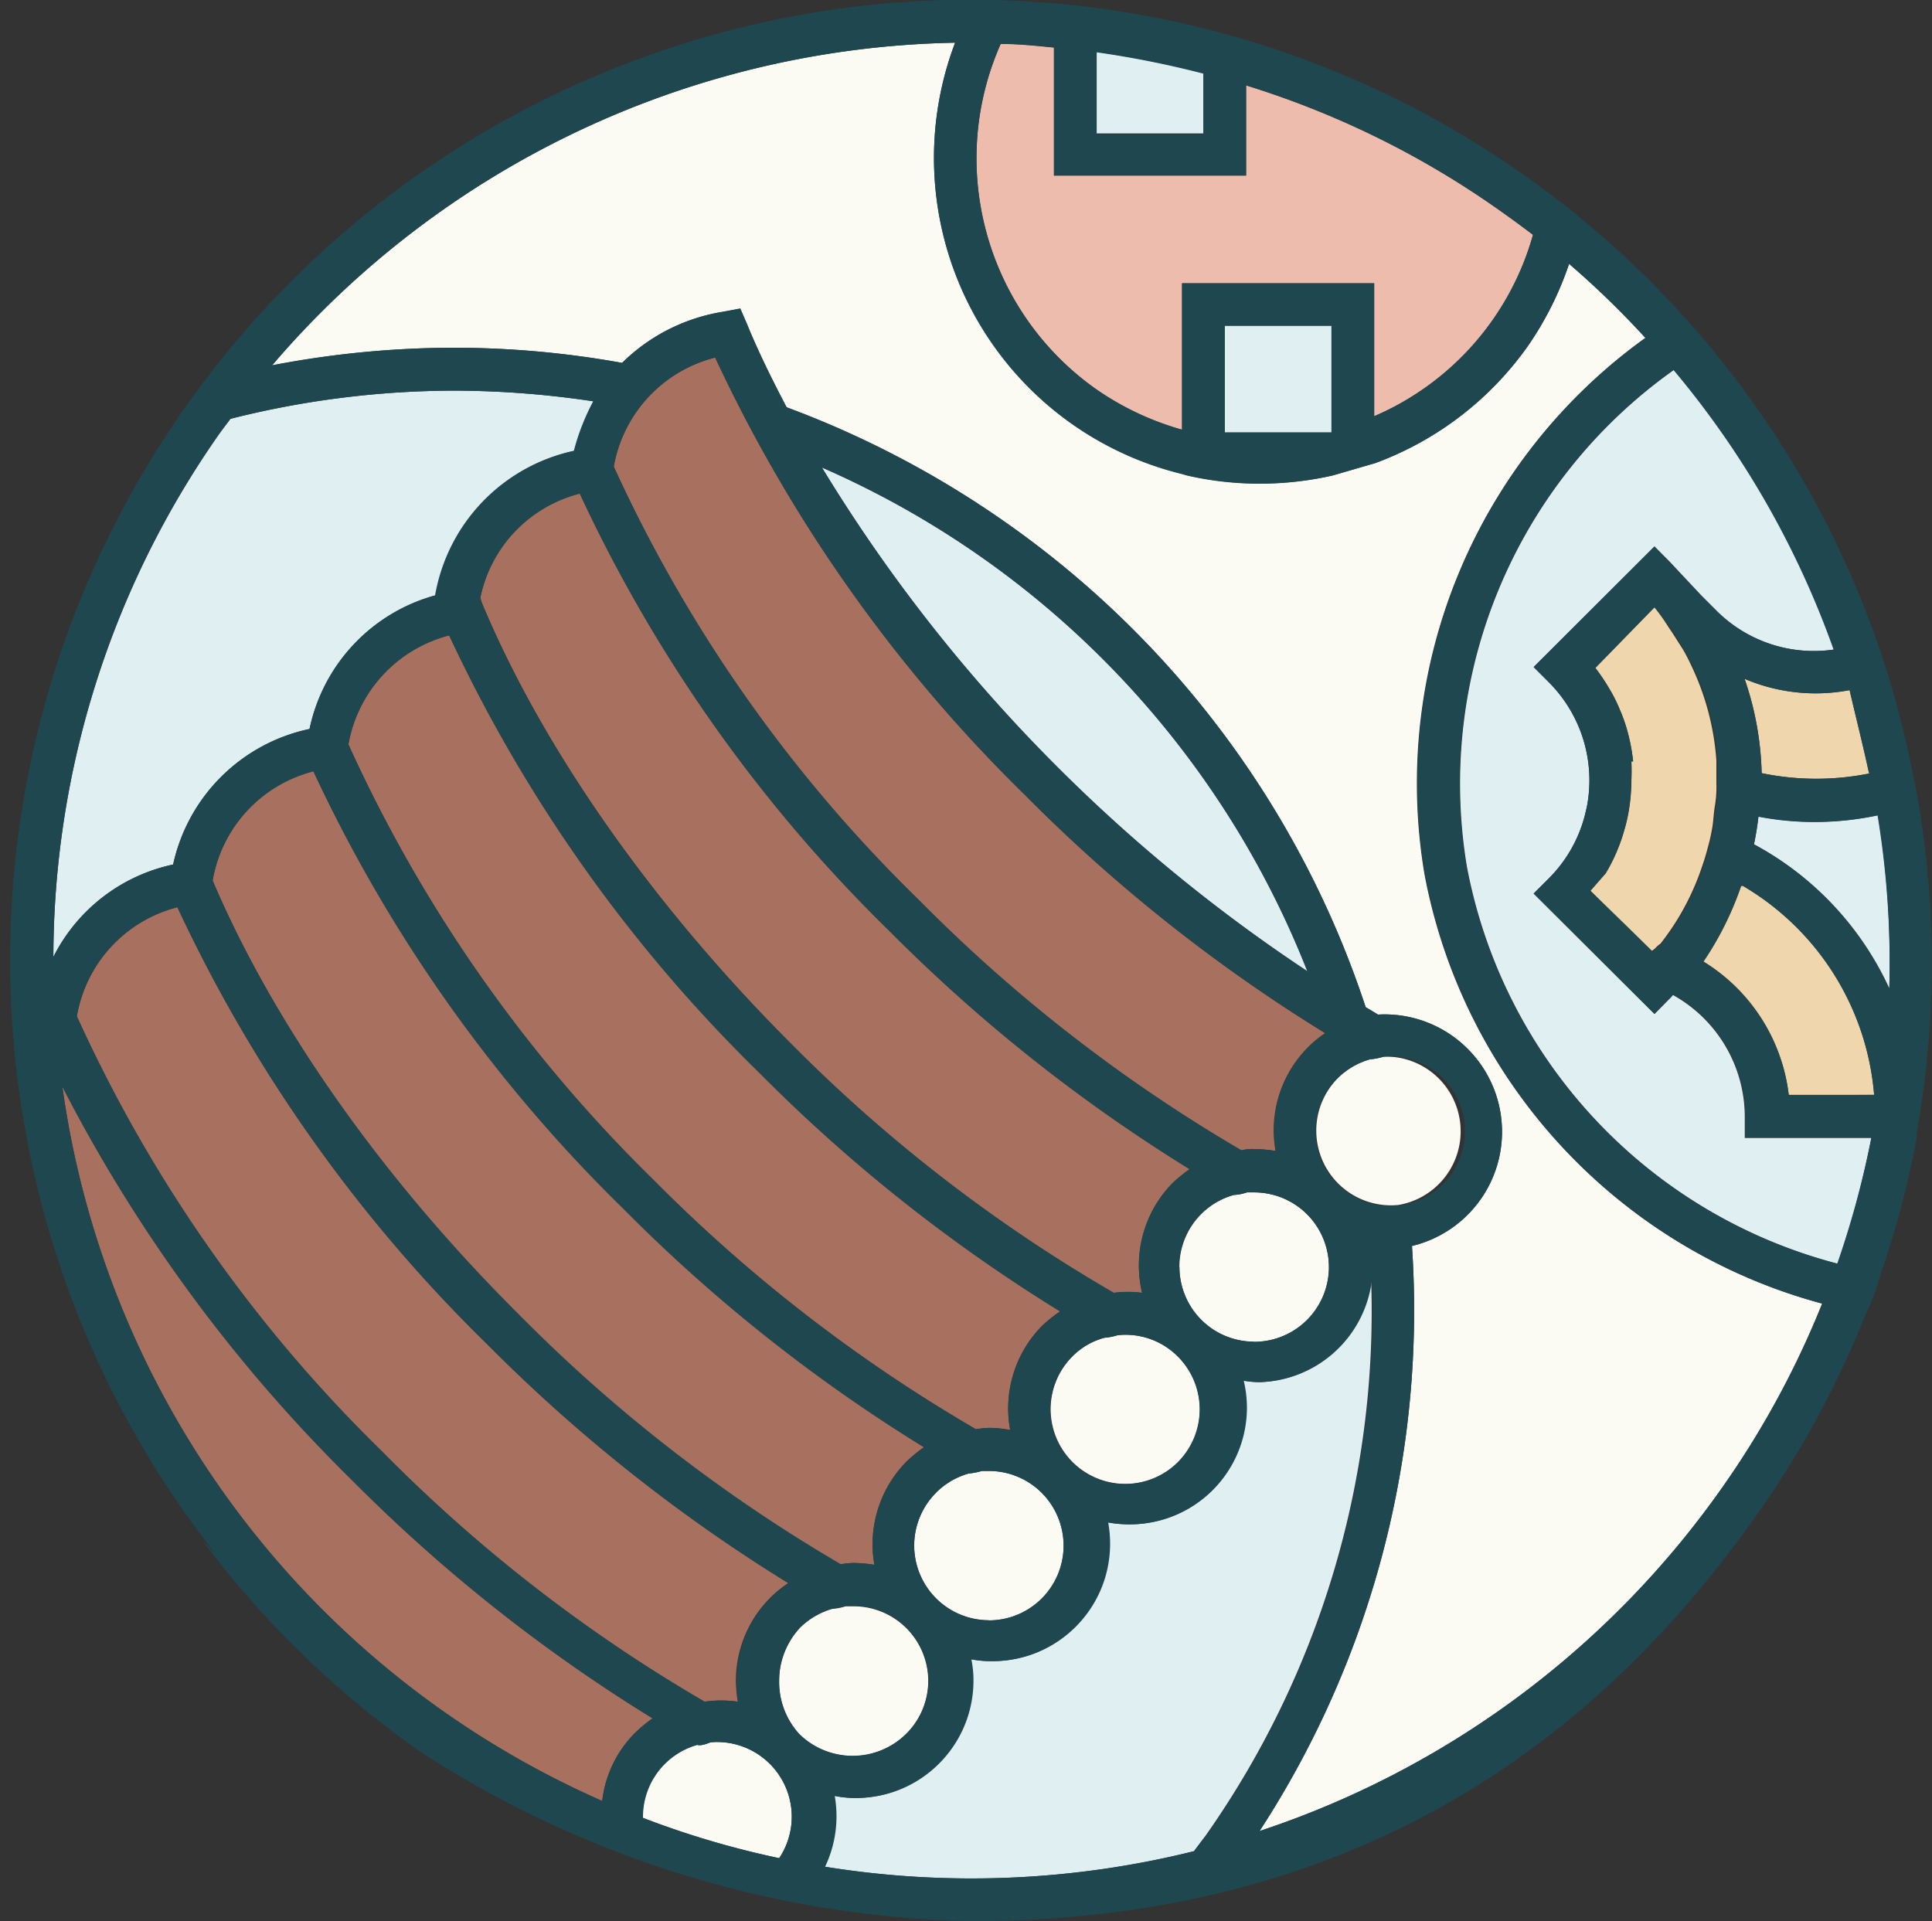 <svg height="180" viewBox="0 0 181 180" width="181" xmlns="http://www.w3.org/2000/svg"><rect x="0" y="0" width="181" height="180" fill="#333333" stroke="none"/><g fill="none"><path d="m163.46 104.62a13.07 13.07 0 0 0 -6.74-11.4 2.71 2.71 0 0 1 -.36.4l-1.36 1.38-11.32-11.28 1.42-1.42a12.88 12.88 0 0 0 3.4-6l.16-.68a13 13 0 0 0 -3.56-11.7l-1.42-1.42 11.32-11.3 1.4 1.4 3 3.2 1.42 1.42a12.92 12.92 0 0 0 11 3.64 85 85 0 0 0 -15-26.2 47.51 47.51 0 0 0 -19.4 46.5 47.56 47.56 0 0 0 34.74 37.24 87.08 87.08 0 0 0 3.16-11.78h-11.86z" fill="#dfeff2"/><path d="m170.08 77a27.36 27.36 0 0 1 -5.34-.5c-.1.88-.24 1.74-.42 2.6a29.12 29.12 0 0 1 12.68 13.5 85.5 85.5 0 0 0 -1.06-16.22 28.41 28.41 0 0 1 -5.86.62z" fill="#dfeff2"/><path d="m163.28 83h-.16a29.69 29.69 0 0 1 -3.54 7.08 17 17 0 0 1 8 12.5h8a25.08 25.08 0 0 0 -12.3-19.58zm-11.08-5.3a16.67 16.67 0 0 1 -1.76 4.12l-1.44 1.64 3.42 3.42 2.28 2.24c.4-.22.46-.44.86-.7a23.89 23.89 0 0 0 3.86-7.12c.22-.62.4-1.2.58-1.9a17.91 17.91 0 0 0 .44-2c.1-.7.12-1.38.24-2a10.65 10.65 0 0 0 .12-2v-2.16a24.61 24.61 0 0 0 -2.34-8.86c-.3-.64-.62-1.28-1-1.86s-.72-1.16-1.12-1.72a20.18 20.18 0 0 0 -1.34-1.9l-5.54 5.68a18.85 18.85 0 0 1 1.34 2c.36.602.675 1.23.94 1.88.26.591.48 1.2.66 1.82.29 1 .49 2.024.6 3.06h-.16a14.82 14.82 0 0 1 0 1.76 17.41 17.41 0 0 1 -.2 2.6 14.83 14.83 0 0 1 -.44 2z" fill="#efd6ac"/><path d="m133.44 81.84a51.39 51.39 0 0 1 20.7-50.18 84 84 0 0 0 -7.14-6.94 30.84 30.84 0 0 1 -3.74 7.54 30.35 30.35 0 0 1 -14.4 11.12l-4 1.16a30.66 30.66 0 0 1 -6.76.76 30.32 30.32 0 0 1 -6.84-.76l-.48-.14a30.07 30.07 0 0 1 -3.57-1.11c-15.746-5.954-23.684-23.544-17.73-39.29a86.23 86.23 0 0 0 -64 30.24 90.58 90.58 0 0 1 17.06-1.66 89 89 0 0 1 15.74 1.42 17.4 17.4 0 0 1 9.46-4.78l1.6-.3.66 1.48c1.06 2.56 2.34 5.16 3.7 7.76a90.38 90.38 0 0 1 20.42 10.72 89.75 89.75 0 0 1 33.82 45.48l1.16.7a11 11 0 0 1 3.18 21.68 89.43 89.43 0 0 1 -14.28 54.82 86 86 0 0 0 43.4-32.26 84.74 84.74 0 0 0 9.3-17.16 51.5 51.5 0 0 1 -37.26-40.3z" fill="#fbfbf4"/><path d="m128.46 120a10.89 10.89 0 0 1 -10.56 9.5 10 10 0 0 1 -1.44-.14c.2.839.3 1.698.3 2.56a10.94 10.94 0 0 1 -11 10.9c-.67 0-1.34-.06-2-.18.12.66.18 1.33.18 2 0 6.075-4.925 11-11 11a9.6 9.6 0 0 1 -2-.18 9.62 9.62 0 0 1 .2 2c0 6.075-4.925 11-11 11a9.62 9.62 0 0 1 -2-.2 11 11 0 0 1 -.9 6.64 86.4 86.4 0 0 0 34.62-1.46c.36-.48.74-1 1.08-1.44a85.31 85.31 0 0 0 15.52-52z" fill="#dfeff2"/><path d="m84.86 162.5a7 7 0 0 0 -4.94-12h-.7a5.14 5.14 0 0 1 -1.24.24 7.17 7.17 0 0 0 -3 1.74 7.41 7.41 0 0 0 -.1 10 7.13 7.13 0 0 0 9.98.02z" fill="#fbfbf4"/><path d="m122.48 91a85.74 85.74 0 0 0 -45.48-47.2 148.79 148.79 0 0 0 21.84 27.84 151.23 151.23 0 0 0 23.64 19.36z" fill="#dfeff2"/><path d="m92.62 151.82a7 7 0 0 0 .06-14h-.68c-.405.12-.82.2-1.24.24a7 7 0 0 0 1.88 13.74zm38.38-38.92a7 7 0 0 0 -1.38-13.9 5.79 5.79 0 0 1 -1.24.24 7.05 7.05 0 0 0 -3.1 1.83 7 7 0 0 0 5.72 11.83z" fill="#fbfbf4"/><path d="m124.42 40.52h.32v-10h-10v10zm-108.2 40.48a16.6 16.6 0 0 1 12.78-12.7 16.5 16.5 0 0 1 11.82-12.52 16.8 16.8 0 0 1 13-13.54 21 21 0 0 1 1.78-4.64 88.66 88.66 0 0 0 -13-1 86 86 0 0 0 -21 2.64c-.36.48-.72.94-1.06 1.42a85.53 85.53 0 0 0 -15.54 49 16.39 16.39 0 0 1 11.22-8.66z" fill="#dfeff2"/><g fill="#a8715f"><path d="m86.58 135.58a151.39 151.39 0 0 1 -28.16-22.34 140.06 140.06 0 0 1 -29.06-41 12.81 12.81 0 0 0 -9.44 10.26c5.74 13.5 15.88 27.9 28.6 40.64a145.82 145.82 0 0 0 30.18 23.42c.41-.06.82-.1 1.22-.12.67.01 1.339.07 2 .18a11 11 0 0 1 3-9.68 12.46 12.46 0 0 1 1.66-1.36z"/><path d="m73.86 148.32a152.47 152.47 0 0 1 -28.16-22.32 139.89 139.89 0 0 1 -29.08-41 12.77 12.77 0 0 0 -9.42 10.22 134.74 134.74 0 0 0 28.6 40.78 144.37 144.37 0 0 0 30.2 23.44 10.87 10.87 0 0 1 3.12 0 13.39 13.39 0 0 1 -.18-2 11 11 0 0 1 3.26-7.78 10.55 10.55 0 0 1 1.66-1.34zm25.46-25.46a151.72 151.72 0 0 1 -28.16-22.34 140.21 140.21 0 0 1 -29.08-41 12.85 12.85 0 0 0 -9.44 10.22 135.07 135.07 0 0 0 28.54 40.76 145.41 145.41 0 0 0 30.24 23.4c.41-.06.82-.1 1.22-.12a10.2 10.2 0 0 1 2 .2 11 11 0 0 1 3-9.78 13.14 13.14 0 0 1 1.68-1.34zm-41.82-79.14a134.8 134.8 0 0 0 28.62 40.64 146 146 0 0 0 30.16 23.42c.399-.1.81-.14 1.22-.12.67.01 1.339.07 2 .18a11 11 0 0 1 3-9.68c.5-.507 1.05-.963 1.64-1.36a151.39 151.39 0 0 1 -28.14-22.34 140.37 140.37 0 0 1 -29-40.96 12.83 12.83 0 0 0 -9.5 10.22z"/><path d="m45 56 .14.46c5.7 13.68 16 28.32 28.88 41.24a144.54 144.54 0 0 0 30.32 23.44 10.76 10.76 0 0 1 2.66 0 11 11 0 0 1 2.84-10.24 13.14 13.14 0 0 1 1.64-1.34 152.76 152.76 0 0 1 -28.18-22.36 139.43 139.43 0 0 1 -29-41 12.73 12.73 0 0 0 -9.3 9.8zm-12 82.7a144 144 0 0 1 -27.16-36.9 86 86 0 0 0 50.58 66.94 10.75 10.75 0 0 1 3.08-6.36 13.14 13.14 0 0 1 1.64-1.38 151.85 151.85 0 0 1 -28.14-22.3z"/></g><path d="m117.46 125.72a7 7 0 0 0 .08-14h-.7c-.4.14-.817.221-1.24.24a7 7 0 0 0 1.86 13.74zm-7.1 11.28a7 7 0 0 0 0-9.9 6.9 6.9 0 0 0 -5.64-2 5.79 5.79 0 0 1 -1.24.24 6.67 6.67 0 0 0 -3 1.74 7 7 0 0 0 9.9 9.9z" fill="#fbfbf4"/><path d="m102.74 36.5a26.76 26.76 0 0 0 8 3.76v-13.72h18v12.46a26.19 26.19 0 0 0 14.88-17c-1.08-.82-2.2-1.64-3.34-2.44a84 84 0 0 0 -23.54-11.56v8.46h-18v-12c-1.64-.16-3.3-.34-5-.34-5.107 11.558-1.339 25.115 9 32.38z" fill="#eebcac"/><path d="m163.44 63.6a29 29 0 0 1 1.6 8.84c3.377.7 6.863.7 10.24 0h-.18c-.56-2.6-1.22-5.2-1.82-7.78a16.94 16.94 0 0 1 -9.84-1.06z" fill="#efd6ac"/><path d="m112.74 6.86a91.53 91.53 0 0 0 -10-2v7.64h10z" fill="#dfeff2"/><path d="m66.56 163.24s-.94.4-1.24.24a7 7 0 0 0 -5.12 6.84 83.76 83.76 0 0 0 12.8 3.78 7 7 0 0 0 -6.4-10.86z" fill="#fbfbf4"/><path d="m179.74 75.3c-.22-1.32-.5-2.64-.78-4-.56-2.64-1.24-5.24-2-7.82-10.635-34.522-40.879-59.34-76.812-63.033-35.934-3.692-70.593 14.458-88.026 46.096-17.432 31.638-14.26 70.633 8.058 99.037-.44-.46-.88-.9-1.3-1.36a89.47 89.47 0 0 0 20.64 20 98.39 98.39 0 0 0 51.48 15.78c39.44 0 61.16-20.34 73.8-38.38a90 90 0 0 0 10-18.52 20 20 0 0 0 1.4-3.76 88.28 88.28 0 0 0 3.36-12.7v-.46a90.34 90.34 0 0 0 .18-30.88zm-4.64-2.86h.18c-3.377.7-6.863.7-10.24 0a29 29 0 0 0 -1.6-8.84 16.94 16.94 0 0 0 9.84 1.06c.6 2.58 1.26 5.18 1.82 7.78zm-72.36-67.54a91.53 91.53 0 0 1 10 2v5.68h-10zm-9-.8c1.68 0 3.34.18 5 .34v12h18v-8.44a84 84 0 0 1 23.54 11.56c1.14.8 2.26 1.62 3.34 2.44a26.19 26.19 0 0 1 -14.88 17v-12.46h-18v13.72a26.76 26.76 0 0 1 -8-3.76c-10.342-7.273-14.102-20.84-8.98-32.4zm31 26.42v10h-10v-10zm-104.22 10.14c.34-.48.7-.94 1.06-1.42a86 86 0 0 1 21-2.64 88.66 88.66 0 0 1 13 1 21 21 0 0 0 -1.82 4.64 16.8 16.8 0 0 0 -13 13.54 16.5 16.5 0 0 0 -11.76 12.52 16.6 16.6 0 0 0 -12.78 12.7 16.39 16.39 0 0 0 -11.22 8.66 85.53 85.53 0 0 1 15.52-49zm75.48 33.8a151.39 151.39 0 0 0 28.18 22.34c-.59.397-1.14.853-1.64 1.36a11 11 0 0 0 -3 9.68 13.39 13.39 0 0 0 -2-.18 4.22 4.22 0 0 0 -1.22.12 146 146 0 0 1 -30.2-23.42 134.8 134.8 0 0 1 -28.62-40.64 12.83 12.83 0 0 1 9.5-10.22 140.37 140.37 0 0 0 29 40.96zm-19-30.66a85.74 85.74 0 0 1 45.48 47.2 151.23 151.23 0 0 1 -23.64-19.36 148.79 148.79 0 0 1 -21.84-27.84zm5 102.82a13.39 13.39 0 0 0 -2-.18c-.4 0-.81.06-1.22.12a145.82 145.82 0 0 1 -30.18-23.42c-12.8-12.74-22.94-27.14-28.68-40.64a12.81 12.81 0 0 1 9.44-10.22 140.06 140.06 0 0 0 29.06 41 151.39 151.39 0 0 0 28.16 22.34 12.46 12.46 0 0 0 -1.64 1.36 11 11 0 0 0 -3.02 9.64zm-12.86 12.82a10.87 10.87 0 0 0 -3.12 0 144.37 144.37 0 0 1 -30.22-23.44 134.74 134.74 0 0 1 -28.6-40.78 12.77 12.77 0 0 1 9.42-10.22 139.89 139.89 0 0 0 29.08 41 152.47 152.47 0 0 0 28.16 22.34c-.59.39-1.14.84-1.64 1.34a11 11 0 0 0 -3.22 7.76c-.003.67.043 1.338.14 2zm25.5-25.44a10.2 10.2 0 0 0 -2-.2c-.4 0-.81.06-1.22.12a145.41 145.41 0 0 1 -30.24-23.4 135.07 135.07 0 0 1 -28.54-40.76 12.85 12.85 0 0 1 9.44-10.22 140.21 140.21 0 0 0 29.08 41 151.72 151.72 0 0 0 28.16 22.34c-.582.402-1.13.85-1.64 1.34a11 11 0 0 0 -3.04 9.78zm-6.9 5.8a7 7 0 0 1 3-1.74c.42-.04.835-.12 1.24-.24h.7a7 7 0 1 1 -4.94 2zm12.72-12.72a6.67 6.67 0 0 1 3-1.74 5.79 5.79 0 0 0 1.24-.24 6.9 6.9 0 0 1 5.64 2 7 7 0 1 1 -9.9 0zm10-8.38a7 7 0 0 1 2.1-5 7 7 0 0 1 3-1.74c.423-.019.84-.1 1.24-.24h.7a7 7 0 1 1 -7 7zm14.78-17.61a7.05 7.05 0 0 1 3.1-1.83 5.79 5.79 0 0 0 1.24-.24 7 7 0 1 1 -4.34 2.07zm-41.94-13.89a152.76 152.76 0 0 0 28.14 22.34c-.582.402-1.13.85-1.64 1.34a11 11 0 0 0 -2.8 10.24 10.76 10.76 0 0 0 -2.66 0 144.54 144.54 0 0 1 -30.34-23.44c-12.94-12.92-23.2-27.56-28.9-41.24l-.1-.44a12.73 12.73 0 0 1 9.32-9.74 139.43 139.43 0 0 0 28.98 40.94zm-26.88 81.54a86 86 0 0 1 -50.58-66.94 144 144 0 0 0 27.16 36.9 151.85 151.85 0 0 0 28.14 22.3c-.582.402-1.13.85-1.64 1.34a10.75 10.75 0 0 0 -3.08 6.4zm16.58 5.36a83.76 83.76 0 0 1 -12.76-3.78 7 7 0 0 1 5.12-6.84c.3.16 1.24-.24 1.24-.24a7 7 0 0 1 6.4 10.86zm0-16.66a7 7 0 0 1 2-5 7.17 7.17 0 0 1 3-1.74 5.14 5.14 0 0 0 1.24-.24h.7a7 7 0 0 1 4.94 12 7.13 7.13 0 0 1 -10 0 7 7 0 0 1 -1.88-5.02zm38.92 16a86.4 86.4 0 0 1 -34.62 1.46 11 11 0 0 0 .9-6.64 9.62 9.62 0 0 0 2 .2c6.075 0 11-4.925 11-11a9.62 9.62 0 0 0 -.2-2 9.6 9.6 0 0 0 2 .18c6.075 0 11-4.925 11-11 0-.67-.06-1.34-.18-2 .66.12 1.33.18 2 .18a10.94 10.94 0 0 0 11-10.9c0-.862-.1-1.721-.3-2.56a10 10 0 0 0 1.44.14 10.89 10.89 0 0 0 10.56-9.5 85.31 85.31 0 0 1 -15.52 52c-.38.46-.76.94-1.12 1.42zm49.48-34.14a86 86 0 0 1 -43.4 32.26 89.43 89.43 0 0 0 14.28-54.82 11 11 0 0 0 -3.18-21.68l-1.16-.7a89.75 89.75 0 0 0 -33.82-45.48 90.38 90.38 0 0 0 -20.44-10.72c-1.36-2.6-2.68-5.16-3.68-7.76l-.64-1.5-1.6.3a17.4 17.4 0 0 0 -9.48 4.8 89 89 0 0 0 -15.72-1.42 90.58 90.58 0 0 0 -17.06 1.64 86.23 86.23 0 0 1 63.98-30.22 30.48 30.48 0 0 0 21.26 40.42l.48.14a30.32 30.32 0 0 0 6.84.76 30.66 30.66 0 0 0 6.76-.76l4-1.16a30.35 30.35 0 0 0 14.4-11.12 30.84 30.84 0 0 0 3.78-7.56 84 84 0 0 1 7.18 6.94 51.39 51.39 0 0 0 -20.7 50.18 51.5 51.5 0 0 0 37.26 40.3 84.74 84.74 0 0 1 -9.34 17.16zm10.72-20.9a47.56 47.56 0 0 1 -34.74-37.24 47.51 47.51 0 0 1 19.4-46.5 85 85 0 0 1 15 26.2 12.92 12.92 0 0 1 -11-3.64l-1.42-1.42-3-3.2-1.36-1.4-11.32 11.3 1.42 1.42a13 13 0 0 1 3.56 11.7l-.16.68a12.88 12.88 0 0 1 -3.4 6l-1.42 1.42 11.32 11.28 1.4-1.42a2.71 2.71 0 0 0 .36-.4 13.07 13.07 0 0 1 6.74 11.4v2h11.82a87.08 87.08 0 0 1 -3.2 11.82zm-19.32-47.06h.2a17.8 17.8 0 0 0 -.6-3.06c-.18-.62-.4-1.229-.66-1.82a13.74 13.74 0 0 0 -.94-1.88 18.85 18.85 0 0 0 -1.34-2l5.54-5.68a20.18 20.18 0 0 1 1.44 1.9c.4.56.78 1.14 1.12 1.72s.66 1.22 1 1.86a24.61 24.61 0 0 1 2.34 8.86v2.16a10.65 10.65 0 0 1 -.12 2c-.12.62-.14 1.3-.24 2a17.91 17.91 0 0 1 -.44 2c-.18.7-.36 1.28-.58 1.9a23.89 23.89 0 0 1 -3.86 7.12c-.4.26-.46.48-.86.7l-2.28-2.24-3.52-3.42 1.42-1.64a16.67 16.67 0 0 0 1.76-4.12c.193-.656.34-1.324.44-2 .132-.86.198-1.73.2-2.6a14.82 14.82 0 0 0 -.02-1.76zm14.78 31.28a17 17 0 0 0 -8-12.5 29.69 29.69 0 0 0 3.54-7.12h.16a25.08 25.08 0 0 1 12.3 19.58zm9.38-10a29.12 29.12 0 0 0 -12.64-13.5c.18-.86.32-1.72.42-2.6a27.36 27.36 0 0 0 5.34.5 28.41 28.41 0 0 0 5.82-.62 85.5 85.5 0 0 1 1.1 16.2z" fill="#1f474f"/></g></svg>